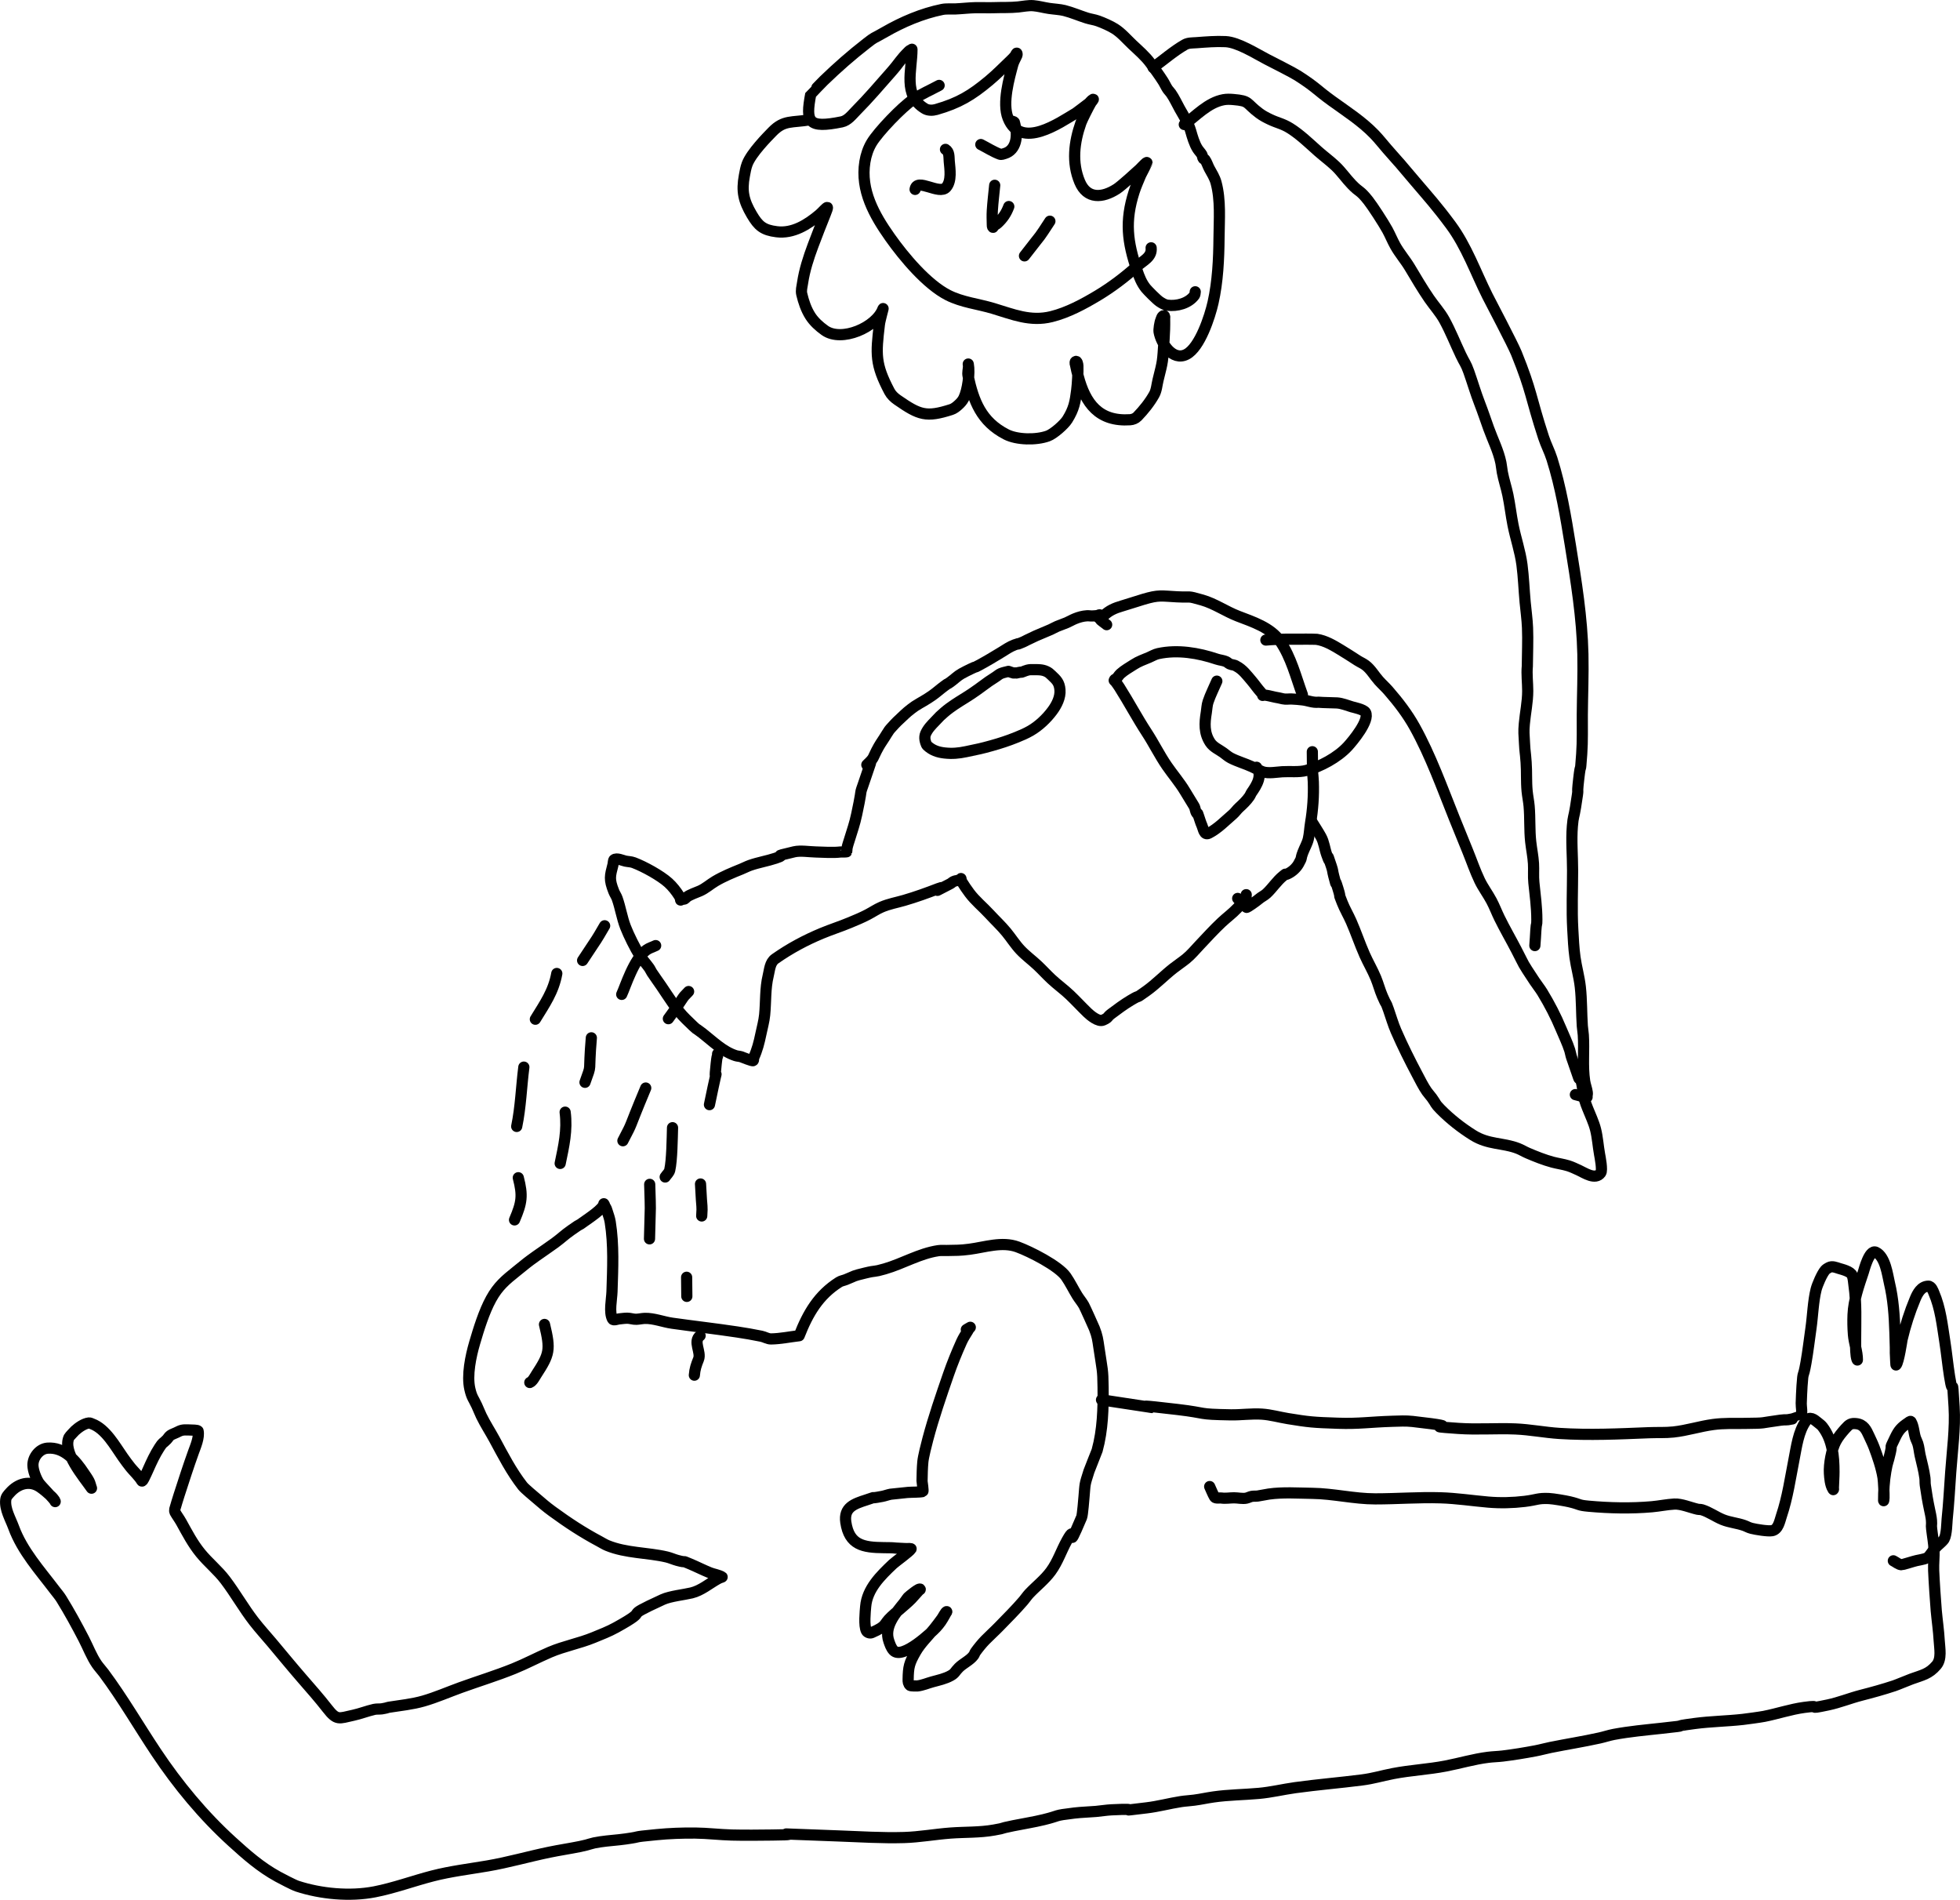 <?xml version="1.0" encoding="UTF-8" standalone="no"?>
<!-- Created with Inkscape (http://www.inkscape.org/) -->

<svg
   width="175.309mm"
   height="169.887mm"
   viewBox="0 0 175.309 169.887"
   version="1.1"
   id="svg5"
   inkscape:version="1.2.2 (b0a8486541, 2022-12-01)"
   sodipodi:docname="dessin.svg"
   xmlns:inkscape="http://www.inkscape.org/namespaces/inkscape"
   xmlns:sodipodi="http://sodipodi.sourceforge.net/DTD/sodipodi-0.dtd"
   xmlns="http://www.w3.org/2000/svg"
   xmlns:svg="http://www.w3.org/2000/svg">
  <sodipodi:namedview
     id="namedview7"
     pagecolor="#f3f3f3"
     bordercolor="#eeeeee"
     borderopacity="1"
     inkscape:showpageshadow="0"
     inkscape:pageopacity="0"
     inkscape:pagecheckerboard="0"
     inkscape:deskcolor="#ebebeb"
     inkscape:document-units="mm"
     showgrid="false"
     inkscape:zoom="0.057574311"
     inkscape:cx="3630.0912"
     inkscape:cy="-2179.7916"
     inkscape:window-width="1880"
     inkscape:window-height="971"
     inkscape:window-x="1940"
     inkscape:window-y="52"
     inkscape:window-maximized="0"
     inkscape:current-layer="layer1" />
  <defs
     id="defs2" />
  <g
     inkscape:label="Calque 1"
     inkscape:groupmode="layer"
     id="layer1"
     style="opacity:1"
     transform="translate(328.051,687.054)">
    <g
       id="arosage04"
       transform="translate(-1034.864,1746.001)">
      <path
         style="font-variation-settings:normal;display:inline;opacity:1;vector-effect:none;fill:none;fill-opacity:1;stroke:#000000;stroke-width:1;stroke-linecap:round;stroke-linejoin:round;stroke-miterlimit:4;stroke-dasharray:none;stroke-dashoffset:0;stroke-opacity:1;-inkscape-stroke:none;paint-order:markers fill stroke;stop-color:#000000;stop-opacity:1"
         d="m 793.244,-2314.153 c 0.118,-0.069 0.232,-0.147 0.355,-0.208 0.018,-0.01 -0.022,0.033 -0.035,0.048 -0.177,0.186 0.063,-0.131 -0.178,0.256 -0.199,0.32 -0.413,0.646 -0.568,0.991 -0.425,0.946 -0.833,1.944 -1.172,2.924 -0.661,1.912 -1.329,3.845 -1.847,5.801 -0.112,0.423 -0.4,1.542 -0.444,2.014 -0.053,0.568 -0.061,1.139 -0.071,1.71 -10e-4,0.072 0.136,0.928 0.071,0.943 -0.326,0.07 -0.988,0.05 -1.349,0.08 -0.033,0 -1.473,0.15 -1.527,0.16 -0.253,0.046 -0.494,0.143 -0.746,0.192 -1.612,0.31 -0.096,-0.112 -1.438,0.32 -1.071,0.344 -2.027,0.668 -1.829,1.998 0.304,2.036 1.548,2.252 3.391,2.269 1.426,0.014 0.251,0.01 1.864,0.08 0.148,0.01 0.296,0 0.444,0 0.024,0.01 0.047,0.016 0.071,0.016 0.024,0 0.083,-0.01 0.071,0.016 -0.129,0.233 -1.412,1.148 -1.633,1.358 -1.096,1.04 -2.303,2.211 -2.433,3.803 -0.033,0.404 -0.176,1.716 0.071,2.173 0.077,0.144 0.312,0.225 0.462,0.16 1.438,-0.628 0.997,-0.709 1.758,-1.422 0.407,-0.382 0.844,-0.731 1.261,-1.103 0.181,-0.161 0.364,-0.321 0.533,-0.495 0.258,-0.268 0.49,-0.56 0.746,-0.831 0.013,-0.016 0.053,0 0.053,-0.016 0,-0.236 -1.065,0.667 -1.083,0.687 -0.143,0.166 -0.253,0.357 -0.391,0.527 -0.761,0.946 -1.791,2.12 -1.332,3.42 0.104,0.293 0.193,0.575 0.408,0.815 0.79,0.881 3.497,-1.693 3.817,-2.045 0.152,-0.167 0.296,-0.343 0.426,-0.527 0.119,-0.168 0.215,-0.35 0.32,-0.527 0.05,-0.084 0.096,-0.17 0.142,-0.256 0.019,-0.037 0.095,-0.112 0.053,-0.112 -0.088,0 -0.319,0.469 -0.444,0.639 -0.226,0.307 -0.452,0.615 -0.692,0.911 -0.543,0.668 -1.201,1.292 -1.633,2.045 -0.576,1.003 -0.659,1.346 -0.675,2.477 -0.003,0.197 0.009,0.383 0.178,0.527 0.072,0.062 0.616,0.048 0.639,0.048 0.45,-0.046 0.921,-0.249 1.349,-0.367 0.565,-0.156 1.138,-0.271 1.651,-0.559 0.391,-0.22 0.354,-0.344 0.71,-0.703 0.392,-0.395 0.998,-0.652 1.332,-1.103 0.068,-0.092 0.094,-0.211 0.16,-0.304 0.234,-0.33 0.583,-0.761 0.87,-1.055 0.394,-0.404 0.829,-0.79 1.225,-1.198 0.745,-0.769 1.504,-1.519 2.202,-2.333 0.178,-0.208 0.327,-0.44 0.515,-0.639 0.633,-0.669 1.387,-1.247 1.935,-1.998 0.624,-0.854 0.926,-1.827 1.438,-2.748 1.042,-1.876 -0.263,1.648 1.314,-2.077 0.085,-0.201 0.2,-1.695 0.213,-1.838 0.107,-1.196 0.03,-0.996 0.444,-2.285 0.04,-0.126 0.714,-1.803 0.728,-1.854 0.506,-1.831 0.557,-3.772 0.533,-5.657 -0.021,-1.634 -0.064,-1.45 -0.373,-3.547 -0.107,-0.724 -0.139,-1.022 -0.408,-1.71 -0.028,-0.073 -0.834,-1.874 -0.941,-2.061 -0.172,-0.302 -0.402,-0.568 -0.586,-0.863 -0.349,-0.563 -0.634,-1.166 -1.012,-1.71 -0.67,-0.962 -3.211,-2.244 -4.332,-2.653 -1.391,-0.507 -2.89,0.024 -4.297,0.208 -0.841,0.112 -1.22,0.096 -2.024,0.112 -0.254,0.01 -0.512,-0.021 -0.763,0.016 -1.697,0.252 -3.166,1.161 -4.794,1.63 -1.092,0.315 -0.683,0.11 -1.74,0.367 -1.216,0.297 -0.781,0.208 -1.74,0.591 -0.199,0.08 -0.422,0.109 -0.604,0.224 -1.839,1.161 -2.784,2.791 -3.569,4.794 -0.84,0.096 -1.675,0.276 -2.521,0.288 -0.295,0 -0.563,-0.18 -0.852,-0.24 -0.724,-0.149 -1.453,-0.274 -2.184,-0.384 -1.932,-0.29 -3.872,-0.509 -5.806,-0.783 -0.797,-0.113 -1.641,-0.455 -2.45,-0.431 -0.25,0.01 -0.496,0.068 -0.746,0.08 -0.274,0.012 -0.543,-0.096 -0.817,-0.096 -0.249,0 -0.497,0.04 -0.746,0.064 -0.121,0.012 -0.492,0.154 -0.568,0.016 -0.334,-0.601 -0.075,-1.766 -0.053,-2.461 0.066,-2.074 0.171,-4.171 -0.16,-6.232 -0.052,-0.322 -0.168,-0.631 -0.266,-0.943 -0.153,-0.484 -0.084,-0.208 -0.213,-0.479 -0.124,-0.333 0.056,0.127 -0.089,-0.176 -0.005,-0.01 0,-0.043 0,-0.032 0,0.435 -1.436,1.363 -1.758,1.598 -0.763,0.558 -0.022,-0.031 -1.154,0.767 -0.661,0.466 -0.797,0.646 -1.456,1.135 -0.43,0.319 -1.218,0.847 -1.687,1.183 -0.913,0.654 -0.778,0.573 -1.758,1.358 -0.985,0.789 -1.647,1.338 -2.273,2.477 -0.632,1.15 -1.104,2.684 -1.474,3.947 -0.342,1.169 -0.706,2.885 -0.426,4.107 0.175,0.764 0.308,0.822 0.621,1.486 0.144,0.305 0.261,0.623 0.408,0.927 0.349,0.719 0.792,1.391 1.172,2.093 0.773,1.43 1.515,2.882 2.521,4.171 0.184,0.236 1.064,0.965 1.207,1.087 0.538,0.46 0.871,0.756 1.456,1.183 1.397,1.018 2.684,1.866 4.19,2.669 0.242,0.129 0.474,0.28 0.728,0.384 1.687,0.69 3.563,0.615 5.309,1.023 0.321,0.075 0.623,0.218 0.941,0.304 1.014,0.273 0.204,-0.08 1.154,0.32 0.589,0.248 1.166,0.543 1.758,0.783 0.334,0.135 0.788,0.196 1.101,0.383 0.024,0.014 -0.139,0.025 -0.408,0.176 -0.76,0.423 -1.464,1.037 -2.326,1.246 -0.643,0.157 -1.921,0.291 -2.575,0.591 -4.063,1.865 -0.714,0.591 -4.19,2.509 -0.641,0.354 -1.329,0.617 -2.006,0.895 -1.274,0.522 -2.635,0.766 -3.906,1.31 -1.09,0.467 -2.132,1.026 -3.231,1.47 -1.562,0.631 -3.175,1.12 -4.758,1.694 -1.084,0.393 -2.192,0.877 -3.302,1.198 -1.018,0.294 -2.069,0.392 -3.107,0.559 -0.079,0.013 -0.154,0.043 -0.231,0.064 -0.136,0.027 -0.271,0.062 -0.408,0.08 -0.214,0.028 -0.463,-6e-4 -0.675,0.048 -0.633,0.145 -1.244,0.389 -1.882,0.527 -1.275,0.276 -1.451,0.497 -2.308,-0.607 -0.729,-0.939 -1.512,-1.818 -2.29,-2.716 -0.903,-1.042 -1.777,-2.108 -2.663,-3.164 -0.538,-0.64 -1.104,-1.256 -1.616,-1.917 -0.915,-1.183 -1.654,-2.498 -2.557,-3.691 -0.665,-0.879 -1.524,-1.559 -2.219,-2.413 -0.707,-0.867 -1.181,-1.791 -1.722,-2.764 -0.172,-0.31 -0.398,-0.604 -0.568,-0.911 -0.011,-0.02 -0.029,-0.169 -0.018,-0.208 0.125,-0.433 0.252,-0.866 0.391,-1.294 0.415,-1.284 0.837,-2.596 1.296,-3.867 0.183,-0.506 0.527,-1.3 0.408,-1.87 -0.018,-0.085 -0.505,-0.084 -0.852,-0.096 -0.526,-0.017 -0.635,0 -1.101,0.24 -0.175,0.09 -0.374,0.139 -0.533,0.256 -0.131,0.096 -0.206,0.251 -0.32,0.367 -0.395,0.405 -0.308,0.181 -0.657,0.719 -0.392,0.605 -0.703,1.274 -0.994,1.933 -0.124,0.28 -0.253,0.558 -0.391,0.831 -0.043,0.085 -0.149,0.291 -0.195,0.208 -0.213,-0.383 -0.753,-0.897 -0.994,-1.198 -0.241,-0.301 -0.47,-0.612 -0.692,-0.927 -0.695,-0.985 -1.534,-2.527 -2.752,-2.972 -0.092,-0.034 -0.186,-0.091 -0.284,-0.08 -0.44,0.05 -0.933,0.402 -1.243,0.687 -0.023,0.021 -0.499,0.52 -0.533,0.591 -0.619,1.319 1.283,3.513 2.006,4.554 0.01,0.014 -0.012,-0.032 -0.018,-0.048 -0.067,-0.191 -0.103,-0.395 -0.195,-0.575 -0.135,-0.265 -0.315,-0.503 -0.479,-0.751 -0.747,-1.128 -1.768,-2.322 -3.249,-2.205 -0.723,0.057 -1.306,0.812 -1.296,1.518 0.007,0.493 0.268,1.149 0.515,1.55 0.184,0.298 1.44,1.529 1.474,1.71 0.005,0.027 -0.002,-0.058 -0.018,-0.08 -0.101,-0.142 -0.208,-0.283 -0.337,-0.4 -0.319,-0.287 -0.64,-0.573 -0.994,-0.815 -0.948,-0.647 -1.986,-0.302 -2.681,0.479 -0.179,0.202 -0.359,0.37 -0.391,0.655 -0.095,0.854 0.415,1.67 0.71,2.477 0.767,2.094 2.35,3.843 3.675,5.593 0.197,0.26 0.414,0.506 0.586,0.783 0.707,1.141 1.383,2.378 2.006,3.579 0.381,0.733 0.697,1.583 1.172,2.269 0.189,0.274 0.422,0.516 0.621,0.783 1.693,2.273 3.115,4.736 4.687,7.095 1.941,2.911 4.21,5.653 6.8,8.006 1.298,1.178 2.537,2.27 4.084,3.116 0.282,0.154 1.389,0.737 1.722,0.847 2.13,0.7 4.728,0.936 6.925,0.511 1.723,-0.333 3.479,-0.982 5.185,-1.422 1.624,-0.419 3.268,-0.613 4.918,-0.895 1.868,-0.319 3.688,-0.848 5.54,-1.23 0.914,-0.189 1.838,-0.325 2.752,-0.511 0.998,-0.203 0.825,-0.272 1.793,-0.415 0.748,-0.111 1.506,-0.149 2.255,-0.256 1.765,-0.25 0.25,-0.138 2.77,-0.384 1.156,-0.113 2.319,-0.156 3.48,-0.144 1.091,0.012 2.177,0.148 3.267,0.176 1.207,0.031 2.415,0.011 3.622,0 4.192,-0.04 -2.862,-0.235 5.877,0.08 1.957,0.071 3.934,0.202 5.895,0.144 1.39,-0.041 2.77,-0.296 4.155,-0.4 1.307,-0.098 2.607,-0.038 3.906,-0.272 1.266,-0.228 0.165,-0.066 1.722,-0.384 0.904,-0.184 1.82,-0.324 2.717,-0.543 1.567,-0.383 0.765,-0.355 2.734,-0.591 0.642,-0.077 1.291,-0.088 1.935,-0.144 0.462,-0.04 0.921,-0.121 1.385,-0.144 3.299,-0.162 -0.235,0.225 3.143,-0.176 1.04,-0.123 2.042,-0.399 3.072,-0.559 0.388,-0.06 0.782,-0.076 1.172,-0.128 0.661,-0.087 1.084,-0.193 1.74,-0.288 1.349,-0.195 2.709,-0.197 4.066,-0.32 1.096,-0.099 2.16,-0.36 3.249,-0.511 1.979,-0.274 3.967,-0.434 5.948,-0.687 1.072,-0.137 1.716,-0.362 2.823,-0.575 1.545,-0.298 3.125,-0.373 4.67,-0.671 1.276,-0.246 2.525,-0.622 3.817,-0.783 0.43,-0.054 0.866,-0.06 1.296,-0.112 0.982,-0.119 1.958,-0.281 2.93,-0.464 0.453,-0.085 0.897,-0.212 1.349,-0.304 1.458,-0.295 2.932,-0.524 4.386,-0.847 0.429,-0.095 0.847,-0.238 1.278,-0.32 1.397,-0.262 2.816,-0.39 4.226,-0.543 3.227,-0.35 0.348,-0.078 3.001,-0.431 1.432,-0.191 2.88,-0.206 4.315,-0.367 0.281,-0.032 1.537,-0.2 1.9,-0.272 1.188,-0.235 2.367,-0.634 3.569,-0.799 1.904,-0.261 -0.091,0.247 2.148,-0.224 0.997,-0.209 1.977,-0.609 2.965,-0.863 0.99,-0.254 1.976,-0.525 2.947,-0.847 0.313,-0.104 1.23,-0.493 1.545,-0.607 1.002,-0.363 1.56,-0.438 2.237,-1.23 0.486,-0.569 0.287,-1.506 0.248,-2.189 -0.051,-0.912 -0.183,-1.787 -0.266,-2.701 -0.05,-0.547 -0.202,-2.775 -0.231,-3.595 -0.021,-0.608 0.053,-1.215 0.035,-1.822 -0.018,-0.631 -0.144,-1.244 -0.213,-1.87 -0.053,-0.48 0.017,-0.253 -0.018,-0.783 -0.017,-0.266 -0.13,-0.772 -0.178,-0.991 -0.154,-0.712 -0.271,-1.435 -0.373,-2.157 -0.03,-0.213 -0.008,-0.426 -0.035,-0.639 -0.089,-0.687 -0.274,-1.339 -0.426,-2.013 -0.08,-0.357 -0.1,-0.719 -0.213,-1.071 -0.058,-0.18 -0.156,-0.347 -0.213,-0.527 -0.141,-0.443 -0.152,-1.011 -0.391,-1.422 -0.051,-0.088 -0.2,0.055 -0.284,0.112 -0.558,0.377 -0.812,0.635 -1.119,1.278 -0.606,1.272 -0.24,0.463 -0.444,1.358 -0.245,1.079 -0.235,0.712 -0.408,1.694 -0.152,0.859 -0.195,1.737 -0.195,2.605 0,0.081 0.033,-0.159 0.035,-0.24 0.012,-0.361 -0.036,-1.471 -0.089,-1.806 -0.138,-0.876 -0.498,-1.922 -0.799,-2.716 -0.134,-0.354 -0.306,-0.693 -0.462,-1.039 -0.239,-0.529 -0.474,-0.997 -1.119,-1.071 -0.477,-0.055 -0.641,0.049 -0.994,0.447 -0.317,0.357 -0.631,0.728 -0.852,1.151 -0.377,0.719 -0.619,2.017 -0.568,2.844 0.024,0.394 0.076,1.041 0.302,1.39 0.015,0.023 0.04,0.088 0.053,0.064 0.026,-0.047 -10e-4,-0.107 0,-0.16 0.013,-0.474 0.053,-0.948 0.053,-1.422 0,-1.417 -0.131,-2.877 -1.03,-4.043 -0.112,-0.145 -0.267,-0.251 -0.408,-0.368 -0.343,-0.282 -0.737,-0.616 -1.083,-0.128 -0.667,0.941 -0.83,2.285 -1.048,3.388 -0.339,1.722 -0.573,3.428 -1.136,5.097 -0.15,0.445 -0.272,1.209 -0.834,1.31 -0.372,0.067 -1.436,-0.109 -1.829,-0.208 -0.293,-0.074 -0.393,-0.162 -0.657,-0.256 -0.642,-0.228 -1.295,-0.268 -1.935,-0.527 -0.626,-0.254 -1.201,-0.682 -1.847,-0.879 -0.125,-0.038 -0.262,-0.02 -0.391,-0.048 -0.613,-0.135 -1.45,-0.498 -2.077,-0.463 -0.673,0.037 -1.335,0.18 -2.006,0.24 -1.851,0.165 -3.812,0.12 -5.664,-0.048 -0.988,-0.09 -0.692,-0.157 -1.722,-0.4 -0.333,-0.078 -1.434,-0.272 -1.847,-0.288 -0.997,-0.039 -1.024,0.118 -2.148,0.256 -1.062,0.13 -2.202,0.157 -3.267,0.064 -1.434,-0.125 -2.816,-0.34 -4.261,-0.384 -1.949,-0.059 -3.894,0.096 -5.842,0.096 -1.896,0 -3.75,-0.472 -5.646,-0.495 -1.276,-0.016 -2.601,-0.113 -3.871,0.064 -0.333,0.046 -0.661,0.131 -0.994,0.176 -0.176,0.024 -0.358,-6e-4 -0.533,0.032 -0.171,0.032 -0.326,0.126 -0.497,0.16 -0.334,0.066 -0.743,-0.032 -1.083,-0.032 -0.391,0 -0.76,0.075 -1.154,0.016 -0.126,-0.019 -0.509,0.05 -0.586,-0.08 -0.177,-0.299 -0.296,-0.628 -0.444,-0.943"
         id="path6477" />
      <path
         style="font-variation-settings:normal;display:inline;opacity:1;vector-effect:none;fill:none;fill-opacity:1;stroke:#000000;stroke-width:1;stroke-linecap:round;stroke-linejoin:round;stroke-miterlimit:4;stroke-dasharray:none;stroke-dashoffset:0;stroke-opacity:1;-inkscape-stroke:none;paint-order:markers fill stroke;stop-color:#000000;stop-opacity:1"
         d="m 805.336,-2307.873 c 9.82,1.473 -0.592,-0.011 6.8,0.863 2.816,0.333 1.613,0.424 4.758,0.479 0.929,0.016 1.86,-0.125 2.788,-0.064 0.785,0.052 1.55,0.273 2.326,0.4 1.883,0.307 2.247,0.342 4.474,0.415 1.899,0.063 2.846,-0.114 4.883,-0.176 0.598,-0.018 1.199,-0.051 1.793,0.016 5.808,0.653 -0.196,0.324 4.101,0.623 1.694,0.118 3.4,-0.023 5.096,0.048 1.312,0.055 2.612,0.315 3.924,0.4 2.678,0.172 5.349,0.045 8.025,-0.064 0.728,-0.03 1.46,0.014 2.184,-0.064 1.209,-0.129 2.365,-0.512 3.569,-0.671 0.964,-0.128 1.81,-0.084 2.77,-0.096 2.135,-0.025 1.259,-0.027 3.231,-0.288 0.607,-0.08 0.36,0.034 1.065,-0.112 0.051,-0.011 0.761,-0.251 0.763,-0.256 0.159,-0.285 0.024,-0.839 0.035,-1.135 0.02,-0.522 0.034,-1.045 0.071,-1.566 0.108,-1.512 0.076,-0.497 0.355,-2.077 0.18,-1.018 0.297,-2.045 0.444,-3.068 0.158,-1.103 0.196,-2.43 0.462,-3.483 0.104,-0.412 0.527,-1.404 0.817,-1.726 0.087,-0.097 0.206,-0.161 0.32,-0.224 0.295,-0.163 0.631,-0.011 0.923,0.08 0.274,0.085 1.036,0.257 1.172,0.623 0.109,0.294 0.116,0.616 0.16,0.927 0.221,1.565 0.142,3.139 0.142,4.714 0,0.627 -0.02,0.953 0.053,1.566 0.012,0.103 0.041,0.204 0.071,0.304 0.006,0.019 0.035,0.068 0.035,0.048 0,-0.744 -0.298,-1.535 -0.355,-2.269 -0.046,-0.59 -0.06,-1.183 -0.035,-1.774 0.053,-1.313 0.513,-2.586 0.923,-3.819 0.058,-0.175 0.528,-2.047 1.119,-1.774 0.849,0.392 1.046,2.054 1.207,2.732 0.353,1.487 0.447,2.95 0.497,4.474 0.09,2.713 -0.013,0.787 0.071,2.541 0.005,0.096 0.008,0.192 0.018,0.288 0.002,0.017 0.006,0.061 0.018,0.048 0.236,-0.265 0.517,-2.216 0.533,-2.285 0.286,-1.223 0.687,-2.47 1.172,-3.627 0.21,-0.502 0.535,-1.121 1.172,-1.135 0.281,-0.01 0.436,0.449 0.497,0.591 0.598,1.394 0.743,2.846 0.977,4.33 0.164,1.041 0.262,2.091 0.426,3.132 0.363,2.299 0.203,-0.683 0.408,2.733 0.116,1.936 -0.166,3.919 -0.302,5.848 -0.099,1.409 -0.174,2.812 -0.32,4.219 -0.028,0.272 -0.036,1.35 -0.266,1.758 -0.121,0.214 -0.565,0.547 -0.728,0.735 -0.891,1.032 -0.419,0.928 -1.758,1.198 -0.219,0.044 -1.243,0.375 -1.332,0.368 -0.269,-0.022 -0.485,-0.234 -0.728,-0.352"
         id="path6479" />
      <path
         style="font-variation-settings:normal;display:inline;opacity:1;vector-effect:none;fill:none;fill-opacity:1;stroke:#000000;stroke-width:1;stroke-linecap:round;stroke-linejoin:round;stroke-miterlimit:4;stroke-dasharray:none;stroke-dashoffset:0;stroke-opacity:1;-inkscape-stroke:none;paint-order:markers fill stroke;stop-color:#000000;stop-opacity:1"
         d="m 755.514,-2314.616 c 0.557,2.287 0.45,2.662 -0.728,4.474 -0.137,0.21 -0.336,0.623 -0.586,0.719"
         id="path6481" />
      <path
         style="font-variation-settings:normal;display:inline;opacity:1;vector-effect:none;fill:none;fill-opacity:1;stroke:#000000;stroke-width:1;stroke-linecap:round;stroke-linejoin:round;stroke-miterlimit:4;stroke-dasharray:none;stroke-dashoffset:0;stroke-opacity:1;-inkscape-stroke:none;paint-order:markers fill stroke;stop-color:#000000;stop-opacity:1"
         d="m 769.434,-2313.61 c -0.666,0.509 0.12,1.461 -0.142,2.109 -0.201,0.498 -0.332,0.873 -0.373,1.422"
         id="path6483" />
      <path
         style="font-variation-settings:normal;display:inline;opacity:1;vector-effect:none;fill:none;fill-opacity:1;stroke:#000000;stroke-width:1;stroke-linecap:round;stroke-linejoin:round;stroke-miterlimit:4;stroke-dasharray:none;stroke-dashoffset:0;stroke-opacity:1;-inkscape-stroke:none;paint-order:markers fill stroke;stop-color:#000000;stop-opacity:1"
         d="m 815.651,-2372.143 c -0.26,0.613 -0.569,1.207 -0.781,1.838 -0.103,0.307 -0.107,0.639 -0.16,0.959 -0.158,0.953 -0.216,1.844 0.355,2.7 0.276,0.414 0.764,0.614 1.154,0.895 0.216,0.155 0.435,0.355 0.675,0.479 0.605,0.313 1.281,0.499 1.9,0.783 0.207,0.095 0.816,0.411 0.994,0.463 0.514,0.152 1.209,0.016 1.722,-0.016 0.676,-0.042 1.474,0.059 2.131,-0.112 1.267,-0.329 2.803,-1.161 3.711,-2.141 0.429,-0.464 1.998,-2.333 1.598,-3.052 -0.149,-0.268 -1.056,-0.45 -1.207,-0.495 -0.44,-0.131 -0.874,-0.316 -1.332,-0.352 -0.246,-0.019 -1.297,-0.025 -1.669,-0.064 -0.492,0.056 -0.945,-0.153 -1.42,-0.208 -0.319,-0.037 -0.655,-0.07 -0.977,-0.08 -0.255,-0.01 -0.531,0.04 -0.781,-0.016 -0.241,-0.054 -0.45,-0.107 -0.692,-0.144 -0.157,-0.024 -0.997,-0.269 -1.119,-0.16 -0.02,0.018 0.014,-0.057 0,-0.08 -0.056,-0.088 -0.106,-0.145 -0.178,-0.224 -0.295,-0.325 -0.546,-0.704 -0.834,-1.039 -0.413,-0.478 -0.77,-0.984 -1.349,-1.278 -0.174,-0.124 -0.4,-0.103 -0.586,-0.192 -0.115,-0.055 -0.204,-0.154 -0.32,-0.208 -0.248,-0.115 -0.575,-0.136 -0.834,-0.224 -1.652,-0.557 -3.509,-0.869 -5.238,-0.495 -0.296,0.064 -0.544,0.219 -0.817,0.336 -0.482,0.205 -0.925,0.351 -1.367,0.639 -0.416,0.271 -0.839,0.5 -1.207,0.831 -0.145,0.131 -0.233,0.329 -0.391,0.448 -0.102,0.077 -0.11,0.01 -0.16,0.144 -0.01,0.027 0.04,0.014 0.053,0.032 0.141,0.188 0.282,0.377 0.408,0.575 0.849,1.337 1.585,2.734 2.45,4.059 0.636,0.973 1.151,2.033 1.811,2.988 0.524,0.759 1.143,1.476 1.616,2.269 0.263,0.442 0.529,0.874 0.799,1.31 0.118,0.191 0.111,0.449 0.231,0.623 0.222,0.324 -0.004,-0.242 0.195,0.32 0.099,0.28 0.162,0.525 0.284,0.799 0.141,0.317 0.188,0.91 0.621,0.687 0.812,-0.418 1.445,-1.092 2.131,-1.678 0.216,-0.185 0.374,-0.432 0.586,-0.623 0.317,-0.285 0.659,-0.615 0.906,-0.975 0.083,-0.121 0.129,-0.264 0.213,-0.384 0.453,-0.648 0.974,-1.498 0.426,-2.237"
         id="path6485" />
      <path
         style="font-variation-settings:normal;display:inline;opacity:1;vector-effect:none;fill:none;fill-opacity:1;stroke:#000000;stroke-width:1;stroke-linecap:round;stroke-linejoin:round;stroke-miterlimit:4;stroke-dasharray:none;stroke-dashoffset:0;stroke-opacity:1;-inkscape-stroke:none;paint-order:markers fill stroke;stop-color:#000000;stop-opacity:1"
         d="m 823.304,-2370.928 c -0.588,-1.619 -1.007,-3.336 -1.989,-4.778 -0.842,-1.237 -2.475,-1.748 -3.782,-2.253 -1.089,-0.421 -2.074,-1.118 -3.196,-1.438 -1.428,-0.407 -0.857,-0.217 -2.255,-0.288 -1.424,-0.072 -1.605,-0.191 -3.001,0.224 -0.635,0.189 -1.264,0.405 -1.9,0.591 -0.664,0.195 -1.163,0.401 -1.669,0.895 -0.038,0.037 -0.252,0.214 -0.284,0.32 -0.014,0.045 0.487,0.384 0.568,0.463"
         id="path6487" />
      <path
         style="font-variation-settings:normal;display:inline;opacity:1;vector-effect:none;fill:none;fill-opacity:1;stroke:#000000;stroke-width:1;stroke-linecap:round;stroke-linejoin:round;stroke-miterlimit:4;stroke-dasharray:none;stroke-dashoffset:0;stroke-opacity:1;-inkscape-stroke:none;paint-order:markers fill stroke;stop-color:#000000;stop-opacity:1"
         d="m 824.192,-2365.831 c 0.006,0.597 0.012,1.193 0.018,1.79 0.024,0.304 0.061,0.607 0.071,0.911 0.042,1.252 -0.044,2.461 -0.249,3.691 -0.076,0.461 -0.09,0.933 -0.195,1.39 -0.097,0.422 -0.328,0.8 -0.479,1.198 -0.275,0.721 -0.019,0.369 -0.391,1.039 -0.201,0.363 -0.562,0.696 -0.941,0.879 -0.508,0.245 -0.009,-0.139 -0.444,0.208 -0.562,0.448 -0.949,1.076 -1.474,1.566 -0.209,0.195 -0.476,0.309 -0.692,0.495 -0.16,0.137 -1.062,0.802 -1.119,0.751 -0.151,-0.136 -0.018,-0.851 -0.018,-1.135"
         id="path6489" />
      <path
         style="font-variation-settings:normal;display:inline;opacity:1;vector-effect:none;fill:none;fill-opacity:1;stroke:#000000;stroke-width:1;stroke-linecap:round;stroke-linejoin:round;stroke-miterlimit:4;stroke-dasharray:none;stroke-dashoffset:0;stroke-opacity:1;-inkscape-stroke:none;paint-order:markers fill stroke;stop-color:#000000;stop-opacity:1"
         d="m 820.037,-2375.818 c 1.189,-0.114 2.378,-0.062 3.569,-0.08 0.155,0 0.856,0 0.977,0.016 0.778,0.115 1.493,0.546 2.148,0.943 0.509,0.308 0.993,0.619 1.491,0.943 0.237,0.154 0.503,0.262 0.728,0.431 0.484,0.365 0.786,0.923 1.19,1.374 0.28,0.313 0.595,0.594 0.87,0.911 0.884,1.018 1.689,2.065 2.344,3.244 1.414,2.546 2.456,5.451 3.533,8.134 0.398,0.992 0.805,1.982 1.207,2.972 0.355,0.874 0.658,1.77 1.065,2.621 0.304,0.634 0.736,1.2 1.065,1.822 0.264,0.498 0.461,1.028 0.71,1.534 0.474,0.963 1.014,1.892 1.509,2.844 0.844,1.623 0.406,0.936 1.616,2.78 0.228,0.347 0.494,0.668 0.71,1.023 0.628,1.03 1.205,2.141 1.669,3.26 0.262,0.63 0.574,1.266 0.781,1.917 0.065,0.204 0.09,0.42 0.16,0.623 1.452,4.231 -0.063,-0.252 0.781,1.902 0.238,0.606 0.197,1.251 0.373,1.87 0.077,0.272 0.181,0.536 0.284,0.799 0.242,0.619 0.547,1.237 0.71,1.886 0.178,0.709 0.226,1.49 0.355,2.205 0.044,0.244 0.282,1.432 0.106,1.678 -0.479,0.671 -1.462,-0.019 -1.953,-0.24 -0.316,-0.142 -0.628,-0.298 -0.959,-0.4 -0.453,-0.139 -0.927,-0.198 -1.385,-0.32 -0.75,-0.2 -1.524,-0.509 -2.237,-0.815 -0.295,-0.127 -0.57,-0.299 -0.87,-0.415 -1.34,-0.519 -2.643,-0.326 -4.013,-1.183 -1.037,-0.648 -2.054,-1.444 -2.912,-2.317 -0.539,-0.549 -0.335,-0.423 -0.781,-1.039 -0.14,-0.193 -0.308,-0.364 -0.444,-0.559 -0.316,-0.453 -0.577,-0.984 -0.835,-1.47 -0.688,-1.299 -1.33,-2.582 -1.918,-3.931 -0.27,-0.62 -0.45,-1.266 -0.675,-1.901 -0.323,-0.913 -0.105,-0.196 -0.55,-1.23 -0.226,-0.526 -0.366,-1.084 -0.586,-1.614 -0.291,-0.703 -0.684,-1.363 -0.994,-2.061 -0.437,-0.983 -0.775,-2.005 -1.207,-2.988 -0.248,-0.565 -0.573,-1.105 -0.799,-1.678 -0.444,-1.125 -0.042,-0.148 -0.391,-1.278 -0.412,-1.335 0.02,0.389 -0.373,-1.119 -0.124,-0.475 -0.05,-0.388 -0.213,-0.879 -0.638,-1.922 0.096,0.384 -0.408,-1.007 -0.191,-0.527 -0.24,-1.116 -0.515,-1.614 -0.268,-0.487 -0.58,-0.948 -0.87,-1.422"
         id="path6491" />
      <path
         style="font-variation-settings:normal;display:inline;opacity:1;vector-effect:none;fill:none;fill-opacity:1;stroke:#000000;stroke-width:1;stroke-linecap:round;stroke-linejoin:round;stroke-miterlimit:4;stroke-dasharray:none;stroke-dashoffset:0;stroke-opacity:1;-inkscape-stroke:none;paint-order:markers fill stroke;stop-color:#000000;stop-opacity:1"
         d="m 779.306,-2422.35 c -1.697,0.286 -2.362,0 -3.409,1.071 -0.433,0.444 -1.884,1.907 -2.255,2.892 -0.126,0.333 -0.183,0.689 -0.249,1.039 -0.261,1.397 -0.074,2.24 0.657,3.483 0.6,1.02 1.03,1.384 2.237,1.534 1.451,0.18 2.754,-0.634 3.817,-1.534 0.251,-0.212 0.637,-0.672 0.71,-0.639 0.036,0.016 -0.048,0.256 -0.195,0.623 -0.371,0.925 -0.735,1.846 -1.083,2.78 -0.413,1.108 -0.763,2.178 -0.941,3.356 -0.05,0.327 -0.147,0.668 -0.071,0.991 0.16,0.679 0.389,1.36 0.763,1.95 0.327,0.515 0.8,0.939 1.296,1.294 1.497,1.071 4.591,-0.265 5.202,-1.917 0.061,-0.165 -0.087,0.34 -0.124,0.511 -0.065,0.298 -0.16,0.592 -0.195,0.895 -0.311,2.636 -0.386,3.532 0.906,5.976 0.161,0.305 0.427,0.555 0.71,0.751 1.966,1.362 2.569,1.582 4.812,0.863 0.234,-0.075 0.438,-0.235 0.621,-0.4 0.194,-0.175 0.381,-0.373 0.497,-0.607 0.356,-0.72 0.559,-2.239 0.408,-3.052 -0.011,-0.058 0.018,0.117 0.018,0.176 0,0.302 -0.105,0.559 -0.035,0.879 0.487,2.251 1.177,4.081 3.409,5.225 0.958,0.491 2.673,0.525 3.729,0.144 0.511,-0.184 1.461,-1.023 1.74,-1.47 0.595,-0.953 0.703,-1.574 0.835,-2.621 0.073,-0.58 0.129,-1.607 0.107,-2.189 -0.006,-0.143 -0.072,-0.457 -0.195,-0.384 -0.11,0.066 -0.022,0.258 0,0.384 0.058,0.324 0.146,0.641 0.231,0.959 0.639,2.404 1.838,4.053 4.634,3.867 0.239,-0.016 0.491,-0.115 0.657,-0.288 0.567,-0.59 1.09,-1.237 1.491,-1.95 0.225,-0.399 0.244,-0.882 0.355,-1.326 0.445,-1.782 0.397,-1.531 0.533,-3.563 0.042,-0.633 0.065,-1.268 0.053,-1.901 -0.002,-0.092 0.037,-0.251 -0.053,-0.272 -0.177,-0.04 -0.257,0.321 -0.284,0.384 -0.101,0.235 -0.194,0.86 -0.16,1.055 0.172,0.998 1.201,2.659 2.45,2.013 1.203,-0.621 2.098,-3.384 2.379,-4.634 0.421,-1.869 0.517,-3.889 0.533,-5.801 0.013,-1.61 0.161,-3.345 -0.266,-4.922 -0.125,-0.46 -0.38,-0.851 -0.604,-1.262 -0.13,-0.239 -0.23,-0.582 -0.391,-0.799 -0.032,-0.044 -0.106,-0.039 -0.142,-0.08 -0.082,-0.094 -0.064,-0.243 -0.124,-0.352 -0.098,-0.175 -0.282,-0.356 -0.391,-0.527 -0.299,-0.472 -0.467,-1.081 -0.621,-1.614 -0.209,-0.72 -0.616,-1.317 -0.977,-1.966 -0.257,-0.462 -0.476,-0.952 -0.781,-1.39 -0.098,-0.14 -0.226,-0.257 -0.32,-0.4 -0.144,-0.221 -0.249,-0.465 -0.391,-0.687 -0.339,-0.533 -0.748,-1.09 -1.119,-1.598 -0.46,-0.63 -1.071,-1.147 -1.633,-1.678 -0.498,-0.47 -0.977,-1.039 -1.562,-1.406 -0.417,-0.261 -1.045,-0.536 -1.509,-0.703 -0.322,-0.116 -0.668,-0.152 -0.994,-0.256 -0.669,-0.212 -1.326,-0.498 -2.006,-0.671 -0.388,-0.099 -0.966,-0.128 -1.385,-0.192 -0.463,-0.07 -0.918,-0.2 -1.385,-0.24 -0.453,-0.038 -0.921,0.066 -1.367,0.112 -0.712,0.072 -1.451,0.038 -2.166,0.064 -0.544,0.02 -1.09,-0.012 -1.633,0 -0.598,0.013 -1.195,0.086 -1.793,0.112 -0.392,0.017 -0.821,-0.031 -1.207,0.048 -1.788,0.364 -3.544,1.109 -5.113,2.013 -1.212,0.699 -0.829,0.384 -1.651,1.023 -1.379,1.072 -2.574,2.124 -3.835,3.34 -0.079,0.076 -1.15,1.178 -1.154,1.198 -0.475,2.52 -0.228,3.084 2.77,2.477 0.544,-0.11 0.923,-0.629 1.314,-1.023 1.075,-1.081 2.063,-2.245 3.072,-3.388 0.849,-0.962 0.795,-1.092 1.633,-1.918 0.059,-0.058 0.141,-0.086 0.213,-0.128 0.018,-0.01 0.053,-0.053 0.053,-0.032 0,1.871 -0.834,4.112 1.154,5.305 0.29,0.174 0.687,0.173 1.012,0.08 2.036,-0.585 3.162,-1.273 4.723,-2.573 0.672,-0.56 1.285,-1.186 1.918,-1.79 0.149,-0.142 0.296,-0.288 0.426,-0.447 0.054,-0.066 0.061,-0.167 0.124,-0.224 0.044,-0.04 0.059,0.121 0.035,0.176 -0.119,0.284 -0.293,0.549 -0.373,0.847 -0.321,1.192 -0.963,3.428 -0.426,4.778 1.147,2.884 4.652,0.381 6.037,-0.431 0.021,-0.012 1.058,-0.782 1.19,-0.895 0.037,-0.031 0.267,-0.304 0.373,-0.351 0.114,-0.051 -0.133,0.212 -0.195,0.32 -0.209,0.359 -0.783,1.492 -0.888,1.79 -0.608,1.727 -0.827,3.55 -0.107,5.273 0.651,1.559 2.041,1.454 3.32,0.623 0.399,-0.259 1.727,-1.464 2.042,-1.758 0.148,-0.138 0.276,-0.296 0.426,-0.431 0.067,-0.061 0.231,-0.234 0.231,-0.144 0,0.018 -0.559,1.097 -0.568,1.119 -0.204,0.492 -0.424,0.979 -0.586,1.486 -0.838,2.618 -0.602,4.486 0.266,7.031 0.199,0.582 0.395,1.095 0.781,1.582 0.138,0.174 0.982,1.037 1.261,1.214 0.208,0.133 0.43,0.271 0.675,0.304 0.843,0.112 1.885,-0.157 2.415,-0.879 0.065,-0.088 0.047,-0.213 0.071,-0.32"
         id="path6495" />
      <path
         style="font-variation-settings:normal;display:inline;opacity:1;vector-effect:none;fill:none;fill-opacity:1;stroke:#000000;stroke-width:1;stroke-linecap:round;stroke-linejoin:round;stroke-miterlimit:4;stroke-dasharray:none;stroke-dashoffset:0;stroke-opacity:1;-inkscape-stroke:none;paint-order:markers fill stroke;stop-color:#000000;stop-opacity:1"
         d="m 790.812,-2425.418 c -0.775,0.421 -1.595,0.768 -2.326,1.262 -1.012,0.685 -3.115,2.874 -3.711,3.867 -0.311,0.518 -0.507,1.113 -0.604,1.71 -0.414,2.547 0.847,4.77 2.255,6.759 1.231,1.739 3.283,4.196 5.185,5.161 1.264,0.641 2.689,0.78 4.03,1.183 1.769,0.531 3.329,1.205 5.22,0.735 1.452,-0.361 2.861,-1.12 4.137,-1.886 1.243,-0.746 2.417,-1.64 3.498,-2.605 0.601,-0.536 1.37,-0.84 1.278,-1.662"
         id="path6497" />
      <path
         style="font-variation-settings:normal;display:inline;opacity:1;vector-effect:none;fill:none;fill-opacity:1;stroke:#000000;stroke-width:1;stroke-linecap:round;stroke-linejoin:round;stroke-miterlimit:4;stroke-dasharray:none;stroke-dashoffset:0;stroke-opacity:1;-inkscape-stroke:none;paint-order:markers fill stroke;stop-color:#000000;stop-opacity:1"
         d="m 788.663,-2416.118 c 0.153,-1.079 2.167,0.536 2.788,-0.192 0.496,-0.582 0.328,-1.621 0.266,-2.317 -0.034,-0.386 0.027,-0.852 -0.337,-1.071"
         id="path6499" />
      <path
         style="font-variation-settings:normal;display:inline;opacity:1;vector-effect:none;fill:none;fill-opacity:1;stroke:#000000;stroke-width:1;stroke-linecap:round;stroke-linejoin:round;stroke-miterlimit:4;stroke-dasharray:none;stroke-dashoffset:0;stroke-opacity:1;-inkscape-stroke:none;paint-order:markers fill stroke;stop-color:#000000;stop-opacity:1"
         d="m 794.54,-2420.129 c 0.568,0.288 1.108,0.641 1.705,0.863 0.14,0.052 0.301,-0.021 0.444,-0.064 1.016,-0.305 1.155,-1.538 0.941,-2.413 -0.107,-0.438 -0.029,-0.384 -0.249,-0.463"
         id="path6501" />
      <path
         style="font-variation-settings:normal;display:inline;opacity:1;vector-effect:none;fill:none;fill-opacity:1;stroke:#000000;stroke-width:1;stroke-linecap:round;stroke-linejoin:round;stroke-miterlimit:4;stroke-dasharray:none;stroke-dashoffset:0;stroke-opacity:1;-inkscape-stroke:none;paint-order:markers fill stroke;stop-color:#000000;stop-opacity:1"
         d="m 795.783,-2416.486 c -0.071,0.751 -0.168,1.5 -0.213,2.253 -0.026,0.425 -0.01,0.852 0,1.278 0.002,0.077 -0.004,0.172 0.053,0.224 0.036,0.033 0.031,-0.1 0.071,-0.128 0.11,-0.078 0.238,-0.132 0.337,-0.224 0.477,-0.438 0.788,-0.898 1.012,-1.502"
         id="path6503" />
      <path
         style="font-variation-settings:normal;display:inline;opacity:1;vector-effect:none;fill:none;fill-opacity:1;stroke:#000000;stroke-width:1;stroke-linecap:round;stroke-linejoin:round;stroke-miterlimit:4;stroke-dasharray:none;stroke-dashoffset:0;stroke-opacity:1;-inkscape-stroke:none;paint-order:markers fill stroke;stop-color:#000000;stop-opacity:1"
         d="m 798.446,-2410.174 c 1.837,-2.378 1.107,-1.325 2.273,-3.1"
         id="path6505" />
      <path
         style="font-variation-settings:normal;display:inline;opacity:1;vector-effect:none;fill:none;fill-opacity:1;stroke:#000000;stroke-width:1;stroke-linecap:round;stroke-linejoin:round;stroke-miterlimit:4;stroke-dasharray:none;stroke-dashoffset:0;stroke-opacity:1;-inkscape-stroke:none;paint-order:markers fill stroke;stop-color:#000000;stop-opacity:1"
         d="m 809.952,-2427.016 c 0.947,-0.682 1.829,-1.465 2.841,-2.045 0.302,-0.173 0.683,-0.15 1.03,-0.176 0.868,-0.065 1.74,-0.138 2.61,-0.096 1.126,0.054 2.759,1.101 3.693,1.582 0.533,0.274 2.308,1.169 2.752,1.454 1.683,1.079 1.661,1.255 3.089,2.285 1.306,0.942 2.653,1.803 3.782,2.972 0.402,0.416 0.755,0.875 1.136,1.31 2.36,2.693 -0.215,-0.298 2.486,2.876 1.209,1.421 1.949,2.232 3.196,3.915 1.417,1.913 2.227,4.229 3.285,6.344 0.207,0.414 2.259,4.306 2.592,5.129 1.39,3.433 1.246,3.892 2.432,7.526 0.213,0.652 0.54,1.264 0.746,1.917 0.794,2.518 1.231,5.134 1.651,7.734 0.521,3.23 1.044,6.453 1.119,9.732 0.041,1.803 -0.04,3.613 -0.053,5.417 -0.008,1.17 0.031,2.347 -0.053,3.515 -0.158,2.202 -0.058,0.404 -0.266,2.221 -0.223,1.944 0.087,0.188 -0.284,2.525 -0.148,0.931 -0.21,0.794 -0.284,1.694 -0.109,1.324 0.018,2.639 0.018,3.963 0,1.768 -0.083,3.521 0.018,5.289 0.046,0.817 0.082,1.665 0.195,2.477 0.124,0.896 0.38,1.771 0.479,2.668 0.129,1.163 0.099,2.319 0.178,3.484 0.018,0.267 0.071,0.532 0.089,0.799 0.093,1.385 -0.088,2.777 0.124,4.155 0.051,0.332 0.191,0.667 0.231,0.991 0.037,0.304 -0.107,0.384 -0.071,0.351 0.025,-0.022 0.112,0.098 0,0.08 -0.337,-0.053 -0.663,-0.16 -0.994,-0.24"
         id="path6507" />
      <path
         style="font-variation-settings:normal;display:inline;opacity:1;vector-effect:none;fill:none;fill-opacity:1;stroke:#000000;stroke-width:1;stroke-linecap:round;stroke-linejoin:round;stroke-miterlimit:4;stroke-dasharray:none;stroke-dashoffset:0;stroke-opacity:1;-inkscape-stroke:none;paint-order:markers fill stroke;stop-color:#000000;stop-opacity:1"
         d="m 812.74,-2421.919 c 1.035,-0.761 2.126,-1.971 3.516,-2.221 0.285,-0.051 0.581,-0.041 0.87,-0.016 1.522,0.13 1.09,0.31 2.326,1.23 0.301,0.224 0.637,0.399 0.977,0.559 0.658,0.311 1.126,0.375 1.776,0.783 0.898,0.564 1.698,1.345 2.486,2.045 0.511,0.454 1.065,0.858 1.562,1.326 0.533,0.502 0.948,1.118 1.456,1.646 0.757,0.786 0.703,0.459 1.491,1.454 0.384,0.485 1.362,1.996 1.705,2.621 0.255,0.465 0.451,0.96 0.71,1.422 0.377,0.674 0.899,1.27 1.296,1.933 0.568,0.948 1.111,1.881 1.74,2.796 0.432,0.629 0.98,1.229 1.349,1.901 0.555,1.009 0.98,2.095 1.474,3.132 0.359,0.754 0.449,0.751 0.71,1.486 0.336,0.944 0.613,1.908 0.977,2.844 0.286,0.737 0.532,1.477 0.799,2.221 0.371,1.034 0.88,2.015 1.101,3.1 0.056,0.274 0.073,0.556 0.124,0.831 0.128,0.684 0.355,1.349 0.497,2.029 0.186,0.891 0.284,1.807 0.462,2.7 0.236,1.186 0.642,2.344 0.799,3.547 0.144,1.101 0.182,2.234 0.284,3.34 0.071,0.769 0.182,1.529 0.213,2.301 0.047,1.146 -0.012,2.289 -0.018,3.436 -0.068,0.736 0.035,1.47 0.035,2.205 0,0.995 -0.214,1.954 -0.302,2.94 -0.067,0.753 -0.029,0.874 0.018,1.79 0.042,0.807 0.061,0.565 0.142,1.662 0.063,0.856 0.006,1.718 0.089,2.573 0.043,0.444 0.138,0.882 0.178,1.326 0.095,1.062 0.026,2.133 0.142,3.196 0.07,0.647 0.211,1.298 0.249,1.95 0.033,0.572 -0.024,1.137 0.035,1.71 0.113,1.092 0.266,2.207 0.266,3.308 0,0.621 -0.041,0.183 -0.089,0.943 -0.029,0.462 -0.048,0.912 -0.089,1.374"
         id="path6515" />
      <path
         style="font-variation-settings:normal;display:inline;opacity:1;vector-effect:none;fill:none;fill-opacity:1;stroke:#000000;stroke-width:1;stroke-linecap:round;stroke-linejoin:round;stroke-miterlimit:4;stroke-dasharray:none;stroke-dashoffset:0;stroke-opacity:1;-inkscape-stroke:none;paint-order:markers fill stroke;stop-color:#000000;stop-opacity:1"
         d="m 784.668,-2364.792 c -1.345,4.035 -0.477,1.045 -1.225,4.538 -0.203,0.947 -0.377,1.378 -0.657,2.301 -0.073,0.24 -0.171,0.507 -0.213,0.751 -0.018,0.106 -0.006,0.217 -0.035,0.32 -0.006,0.021 -0.505,0.013 -0.533,0.016 -0.725,0.084 -1.491,0.017 -2.219,0 -0.576,-0.013 -1.384,-0.145 -1.935,-0.016 -2.415,0.567 -0.364,0.14 -1.669,0.575 -0.746,0.249 -1.549,0.376 -2.29,0.639 -0.267,0.095 -0.518,0.23 -0.781,0.336 -0.794,0.32 -1.571,0.638 -2.308,1.071 -0.472,0.276 -0.878,0.656 -1.385,0.879 -0.266,0.117 -0.968,0.359 -1.19,0.559 -0.221,0.199 -0.104,0.151 -0.373,0.192 -0.057,0.01 -0.217,0.064 -0.16,0.064 0.011,0 -0.022,-0.192 -0.142,-0.384 -0.255,-0.407 -0.601,-0.845 -0.959,-1.167 -0.71,-0.639 -2.168,-1.443 -3.089,-1.79 -0.262,-0.099 -0.499,-0.088 -0.763,-0.144 -0.233,-0.049 -0.788,-0.313 -1.012,-0.112 -0.049,0.044 -0.071,0.365 -0.089,0.431 -0.267,1.029 -0.361,1.303 0.071,2.397 0.085,0.215 0.225,0.406 0.302,0.623 0.296,0.834 0.425,1.727 0.746,2.557 0.287,0.742 0.879,1.922 1.261,2.525 0.251,0.396 0.581,0.736 0.852,1.119 0.096,0.135 0.157,0.293 0.249,0.431 0.276,0.416 0.571,0.819 0.852,1.23 0.679,0.994 1.328,2.092 2.202,2.94 1.295,1.256 0.564,0.552 1.474,1.262 0.921,0.719 1.826,1.633 2.965,1.997 0.155,0.05 0.323,0.049 0.479,0.096 0.101,0.03 1.015,0.413 1.083,0.351 0.069,-0.062 0.015,-0.188 0.053,-0.272 0.317,-0.7 0.48,-1.343 0.639,-2.109 0.117,-0.561 0.28,-1.137 0.337,-1.71 0.117,-1.179 0.039,-2.364 0.32,-3.515 0.128,-0.523 0.15,-1.171 0.621,-1.502 1.319,-0.926 2.703,-1.668 4.19,-2.285 0.814,-0.338 1.654,-0.603 2.468,-0.943 0.621,-0.259 1.057,-0.434 1.633,-0.735 0.406,-0.212 0.787,-0.473 1.207,-0.655 0.687,-0.298 1.338,-0.402 2.042,-0.607 1.039,-0.303 2.054,-0.669 3.054,-1.055 1.048,-0.404 -1.41,0.847 1.065,-0.431 0.102,-0.052 0.181,-0.142 0.284,-0.192 0.301,-0.144 0.399,-0.024 0.675,-0.272 0.01,-0.01 0.008,0.172 0.089,0.304 0.209,0.341 0.436,0.67 0.675,0.991 0.521,0.7 1.206,1.245 1.793,1.886 0.493,0.538 1.047,1.05 1.509,1.614 0.424,0.517 0.784,1.092 1.243,1.582 0.474,0.506 1.041,0.915 1.545,1.39 0.417,0.393 0.806,0.821 1.225,1.214 0.537,0.504 1.138,0.931 1.669,1.438 0.533,0.509 1.032,1.053 1.563,1.566 0.253,0.245 0.979,0.862 1.403,0.671 0.538,-0.242 0.309,-0.242 0.728,-0.559 0.533,-0.404 1.146,-0.853 1.722,-1.198 1.111,-0.667 0.184,0.037 1.42,-0.847 0.846,-0.605 1.581,-1.371 2.397,-2.013 0.377,-0.297 0.781,-0.561 1.154,-0.863 0.453,-0.366 0.824,-0.824 1.225,-1.246 0.647,-0.681 1.268,-1.371 1.953,-2.013 0.456,-0.428 0.959,-0.793 1.385,-1.246 0.186,-0.197 0.433,-0.418 0.426,-0.431 -0.09,-0.177 -0.249,-0.309 -0.373,-0.463"
         id="path6519" />
      <path
         style="font-variation-settings:normal;display:inline;opacity:1;vector-effect:none;fill:none;fill-opacity:1;stroke:#000000;stroke-width:1;stroke-linecap:round;stroke-linejoin:round;stroke-miterlimit:4;stroke-dasharray:none;stroke-dashoffset:0;stroke-opacity:1;-inkscape-stroke:none;paint-order:markers fill stroke;stop-color:#000000;stop-opacity:1"
         d="m 758.923,-2347.167 c 1.642,-2.505 1.008,-1.457 1.971,-3.1"
         id="path6541" />
      <path
         style="font-variation-settings:normal;display:inline;opacity:1;vector-effect:none;fill:none;fill-opacity:1;stroke:#000000;stroke-width:1;stroke-linecap:round;stroke-linejoin:round;stroke-miterlimit:4;stroke-dasharray:none;stroke-dashoffset:0;stroke-opacity:1;-inkscape-stroke:none;paint-order:markers fill stroke;stop-color:#000000;stop-opacity:1"
         d="m 762.421,-2344.131 c 0.334,-0.704 1.071,-3.141 2.202,-3.963 0.249,-0.181 0.556,-0.266 0.834,-0.4"
         id="path6543" />
      <path
         style="font-variation-settings:normal;display:inline;opacity:1;vector-effect:none;fill:none;fill-opacity:1;stroke:#000000;stroke-width:1;stroke-linecap:round;stroke-linejoin:round;stroke-miterlimit:4;stroke-dasharray:none;stroke-dashoffset:0;stroke-opacity:1;-inkscape-stroke:none;paint-order:markers fill stroke;stop-color:#000000;stop-opacity:1"
         d="m 766.594,-2341.957 c 1.722,-2.349 1.024,-1.619 1.811,-2.429"
         id="path6545" />
      <path
         style="font-variation-settings:normal;display:inline;opacity:1;vector-effect:none;fill:none;fill-opacity:1;stroke:#000000;stroke-width:1;stroke-linecap:round;stroke-linejoin:round;stroke-miterlimit:4;stroke-dasharray:none;stroke-dashoffset:0;stroke-opacity:1;-inkscape-stroke:none;paint-order:markers fill stroke;stop-color:#000000;stop-opacity:1"
         d="m 770.269,-2334.271 c 1.081,-5.22 0.277,-0.737 0.604,-3.675 0.137,-1.234 0.124,-0.274 0.124,-0.863"
         id="path6547" />
      <path
         style="font-variation-settings:normal;display:inline;opacity:1;vector-effect:none;fill:none;fill-opacity:1;stroke:#000000;stroke-width:1;stroke-linecap:round;stroke-linejoin:round;stroke-miterlimit:4;stroke-dasharray:none;stroke-dashoffset:0;stroke-opacity:1;-inkscape-stroke:none;paint-order:markers fill stroke;stop-color:#000000;stop-opacity:1"
         d="m 766.966,-2332.21 c -0.028,0.93 -0.046,2.909 -0.249,3.787 -0.056,0.242 -0.272,0.415 -0.408,0.623"
         id="path6549" />
      <path
         style="font-variation-settings:normal;display:inline;opacity:1;vector-effect:none;fill:none;fill-opacity:1;stroke:#000000;stroke-width:1;stroke-linecap:round;stroke-linejoin:round;stroke-miterlimit:4;stroke-dasharray:none;stroke-dashoffset:0;stroke-opacity:1;-inkscape-stroke:none;paint-order:markers fill stroke;stop-color:#000000;stop-opacity:1"
         d="m 764.569,-2335.757 c -1.773,4.244 -1.005,2.714 -2.042,4.714"
         id="path6551" />
      <path
         style="font-variation-settings:normal;display:inline;opacity:1;vector-effect:none;fill:none;fill-opacity:1;stroke:#000000;stroke-width:1;stroke-linecap:round;stroke-linejoin:round;stroke-miterlimit:4;stroke-dasharray:none;stroke-dashoffset:0;stroke-opacity:1;-inkscape-stroke:none;paint-order:markers fill stroke;stop-color:#000000;stop-opacity:1"
         d="m 759.705,-2340.247 c -0.292,3.431 0.085,2.145 -0.568,3.979"
         id="path6553" />
      <path
         style="font-variation-settings:normal;display:inline;opacity:1;vector-effect:none;fill:none;fill-opacity:1;stroke:#000000;stroke-width:1;stroke-linecap:round;stroke-linejoin:round;stroke-miterlimit:4;stroke-dasharray:none;stroke-dashoffset:0;stroke-opacity:1;-inkscape-stroke:none;paint-order:markers fill stroke;stop-color:#000000;stop-opacity:1"
         d="m 756.615,-2346 c -0.289,1.615 -1.089,2.736 -1.918,4.091"
         id="path6555" />
      <path
         style="font-variation-settings:normal;display:inline;opacity:1;vector-effect:none;fill:none;fill-opacity:1;stroke:#000000;stroke-width:1;stroke-linecap:round;stroke-linejoin:round;stroke-miterlimit:4;stroke-dasharray:none;stroke-dashoffset:0;stroke-opacity:1;-inkscape-stroke:none;paint-order:markers fill stroke;stop-color:#000000;stop-opacity:1"
         d="m 753.668,-2337.627 c -0.225,1.753 -0.277,3.566 -0.639,5.305"
         id="path6557" />
      <path
         style="font-variation-settings:normal;display:inline;opacity:1;vector-effect:none;fill:none;fill-opacity:1;stroke:#000000;stroke-width:1;stroke-linecap:round;stroke-linejoin:round;stroke-miterlimit:4;stroke-dasharray:none;stroke-dashoffset:0;stroke-opacity:1;-inkscape-stroke:none;paint-order:markers fill stroke;stop-color:#000000;stop-opacity:1"
         d="m 757.361,-2333.6 c 0.21,1.614 -0.124,3.05 -0.444,4.586"
         id="path6559" />
      <path
         style="font-variation-settings:normal;display:inline;opacity:1;vector-effect:none;fill:none;fill-opacity:1;stroke:#000000;stroke-width:1;stroke-linecap:round;stroke-linejoin:round;stroke-miterlimit:4;stroke-dasharray:none;stroke-dashoffset:0;stroke-opacity:1;-inkscape-stroke:none;paint-order:markers fill stroke;stop-color:#000000;stop-opacity:1"
         d="m 764.925,-2327.144 c 0.083,2.85 0.068,1.225 -0.018,4.874"
         id="path6561" />
      <path
         style="font-variation-settings:normal;display:inline;opacity:1;vector-effect:none;fill:none;fill-opacity:1;stroke:#000000;stroke-width:1;stroke-linecap:round;stroke-linejoin:round;stroke-miterlimit:4;stroke-dasharray:none;stroke-dashoffset:0;stroke-opacity:1;-inkscape-stroke:none;paint-order:markers fill stroke;stop-color:#000000;stop-opacity:1"
         d="m 753.171,-2327.735 c 0.415,1.604 0.323,2.228 -0.337,3.771"
         id="path6563" />
      <path
         style="font-variation-settings:normal;display:inline;opacity:1;vector-effect:none;fill:none;fill-opacity:1;stroke:#000000;stroke-width:1;stroke-linecap:round;stroke-linejoin:round;stroke-miterlimit:4;stroke-dasharray:none;stroke-dashoffset:0;stroke-opacity:1;-inkscape-stroke:none;paint-order:markers fill stroke;stop-color:#000000;stop-opacity:1"
         d="m 769.47,-2327.176 c 0.13,2.647 0.171,1.694 0.107,2.86"
         id="path6565" />
      <path
         style="font-variation-settings:normal;display:inline;opacity:1;vector-effect:none;fill:none;fill-opacity:1;stroke:#000000;stroke-width:1;stroke-linecap:round;stroke-linejoin:round;stroke-miterlimit:4;stroke-dasharray:none;stroke-dashoffset:0;stroke-opacity:1;-inkscape-stroke:none;paint-order:markers fill stroke;stop-color:#000000;stop-opacity:1"
         d="m 768.227,-2318.835 c 0.006,0.57 0.012,1.14 0.018,1.71"
         id="path6567" />
      <path
         style="font-variation-settings:normal;display:inline;opacity:1;vector-effect:none;fill:none;fill-opacity:1;stroke:#000000;stroke-width:1;stroke-linecap:round;stroke-linejoin:round;stroke-miterlimit:4;stroke-dasharray:none;stroke-dashoffset:0;stroke-opacity:1;-inkscape-stroke:none;paint-order:markers fill stroke;stop-color:#000000;stop-opacity:1"
         d="m 784.345,-2364.661 c 0.165,-0.169 0.441,-0.4 0.568,-0.639 0.107,-0.202 0.19,-0.417 0.297,-0.619 0.319,-0.604 0.37,-0.643 0.71,-1.171 0.145,-0.224 0.277,-0.457 0.431,-0.675 0.065,-0.092 0.147,-0.171 0.222,-0.256 0.315,-0.356 0.637,-0.673 0.99,-0.991 0.144,-0.13 0.281,-0.268 0.431,-0.392 0.212,-0.174 0.425,-0.346 0.653,-0.499 0.253,-0.171 0.524,-0.314 0.786,-0.471 0.327,-0.197 0.394,-0.237 0.737,-0.471 0.385,-0.264 0.725,-0.579 1.101,-0.855 0.552,-0.406 0.051,-0.01 0.559,-0.371 0.331,-0.238 0.624,-0.539 0.981,-0.739 0.278,-0.156 0.565,-0.297 0.852,-0.435 0.604,-0.291 0.136,-0.01 0.715,-0.32 0.671,-0.362 1.339,-0.76 1.989,-1.159 0.389,-0.239 0.762,-0.502 1.194,-0.663 0.739,-0.276 -0.167,0.135 0.768,-0.26 0.113,-0.047 0.219,-0.11 0.328,-0.164 0.24,-0.118 0.576,-0.28 0.808,-0.384 0.439,-0.195 0.888,-0.368 1.327,-0.563 0.228,-0.102 0.347,-0.186 0.577,-0.284 0.281,-0.119 0.576,-0.21 0.857,-0.332 0.249,-0.107 0.474,-0.244 0.724,-0.347 0.347,-0.143 0.71,-0.246 1.087,-0.268 0.166,-0.01 0.327,0.025 0.493,0.016 0.147,-0.01 0.295,-0.011 0.439,-0.036 0.051,-0.01 0.096,-0.042 0.146,-0.056 0.021,-0.01 0.084,-0.013 0.067,0 -0.188,0.142 -0.089,0.053 -0.213,0.172"
         id="path6585" />
      <path
         style="font-variation-settings:normal;display:inline;opacity:1;vector-effect:none;fill:none;fill-opacity:1;stroke:#000000;stroke-width:1;stroke-linecap:round;stroke-linejoin:round;stroke-miterlimit:4;stroke-dasharray:none;stroke-dashoffset:0;stroke-opacity:1;-inkscape-stroke:none;paint-order:markers fill stroke;stop-color:#000000;stop-opacity:1"
         d="m 797.013,-2373.018 c -0.226,0.064 -0.463,0.099 -0.679,0.192 -0.164,0.07 -0.299,0.194 -0.448,0.292 -0.215,0.141 -0.433,0.277 -0.644,0.423 -0.331,0.23 -0.647,0.48 -0.977,0.711 -0.5,0.351 -0.629,0.444 -1.11,0.743 -0.661,0.411 -1.283,0.786 -1.878,1.298 -0.454,0.391 -0.342,0.303 -0.812,0.791 -0.336,0.348 -0.663,0.674 -0.861,1.127 -0.069,0.157 -0.085,0.359 -0.058,0.527 0.017,0.107 0.094,0.436 0.195,0.531 0.448,0.423 0.958,0.598 1.558,0.663 0.694,0.075 1.244,0.025 1.922,-0.116 1.142,-0.237 1.352,-0.278 2.264,-0.531 0.768,-0.213 1.521,-0.458 2.259,-0.759 0.443,-0.181 0.817,-0.336 1.238,-0.579 0.743,-0.428 1.452,-1.1 1.958,-1.786 0.386,-0.523 0.737,-1.205 0.679,-1.878 -0.054,-0.632 -0.294,-0.872 -0.732,-1.282 -0.188,-0.176 -0.264,-0.26 -0.497,-0.367 -0.359,-0.166 -0.756,-0.155 -1.141,-0.152 -0.222,0 -0.333,-0.01 -0.542,0.044 -0.135,0.035 -0.264,0.092 -0.395,0.14 -0.034,0.012 -0.066,0.033 -0.102,0.04 -0.032,0.01 -0.065,0 -0.098,0 -0.057,0.01 -0.113,0.017 -0.169,0.028 -0.071,0.014 -0.141,0.039 -0.213,0.048 -0.037,0 -0.074,-0.01 -0.111,-0.01 -0.052,0 -0.105,0.02 -0.155,0.01 -0.155,-0.036 -0.302,-0.099 -0.453,-0.148 z"
         id="path6587" />
    </g>
  </g>
</svg>
